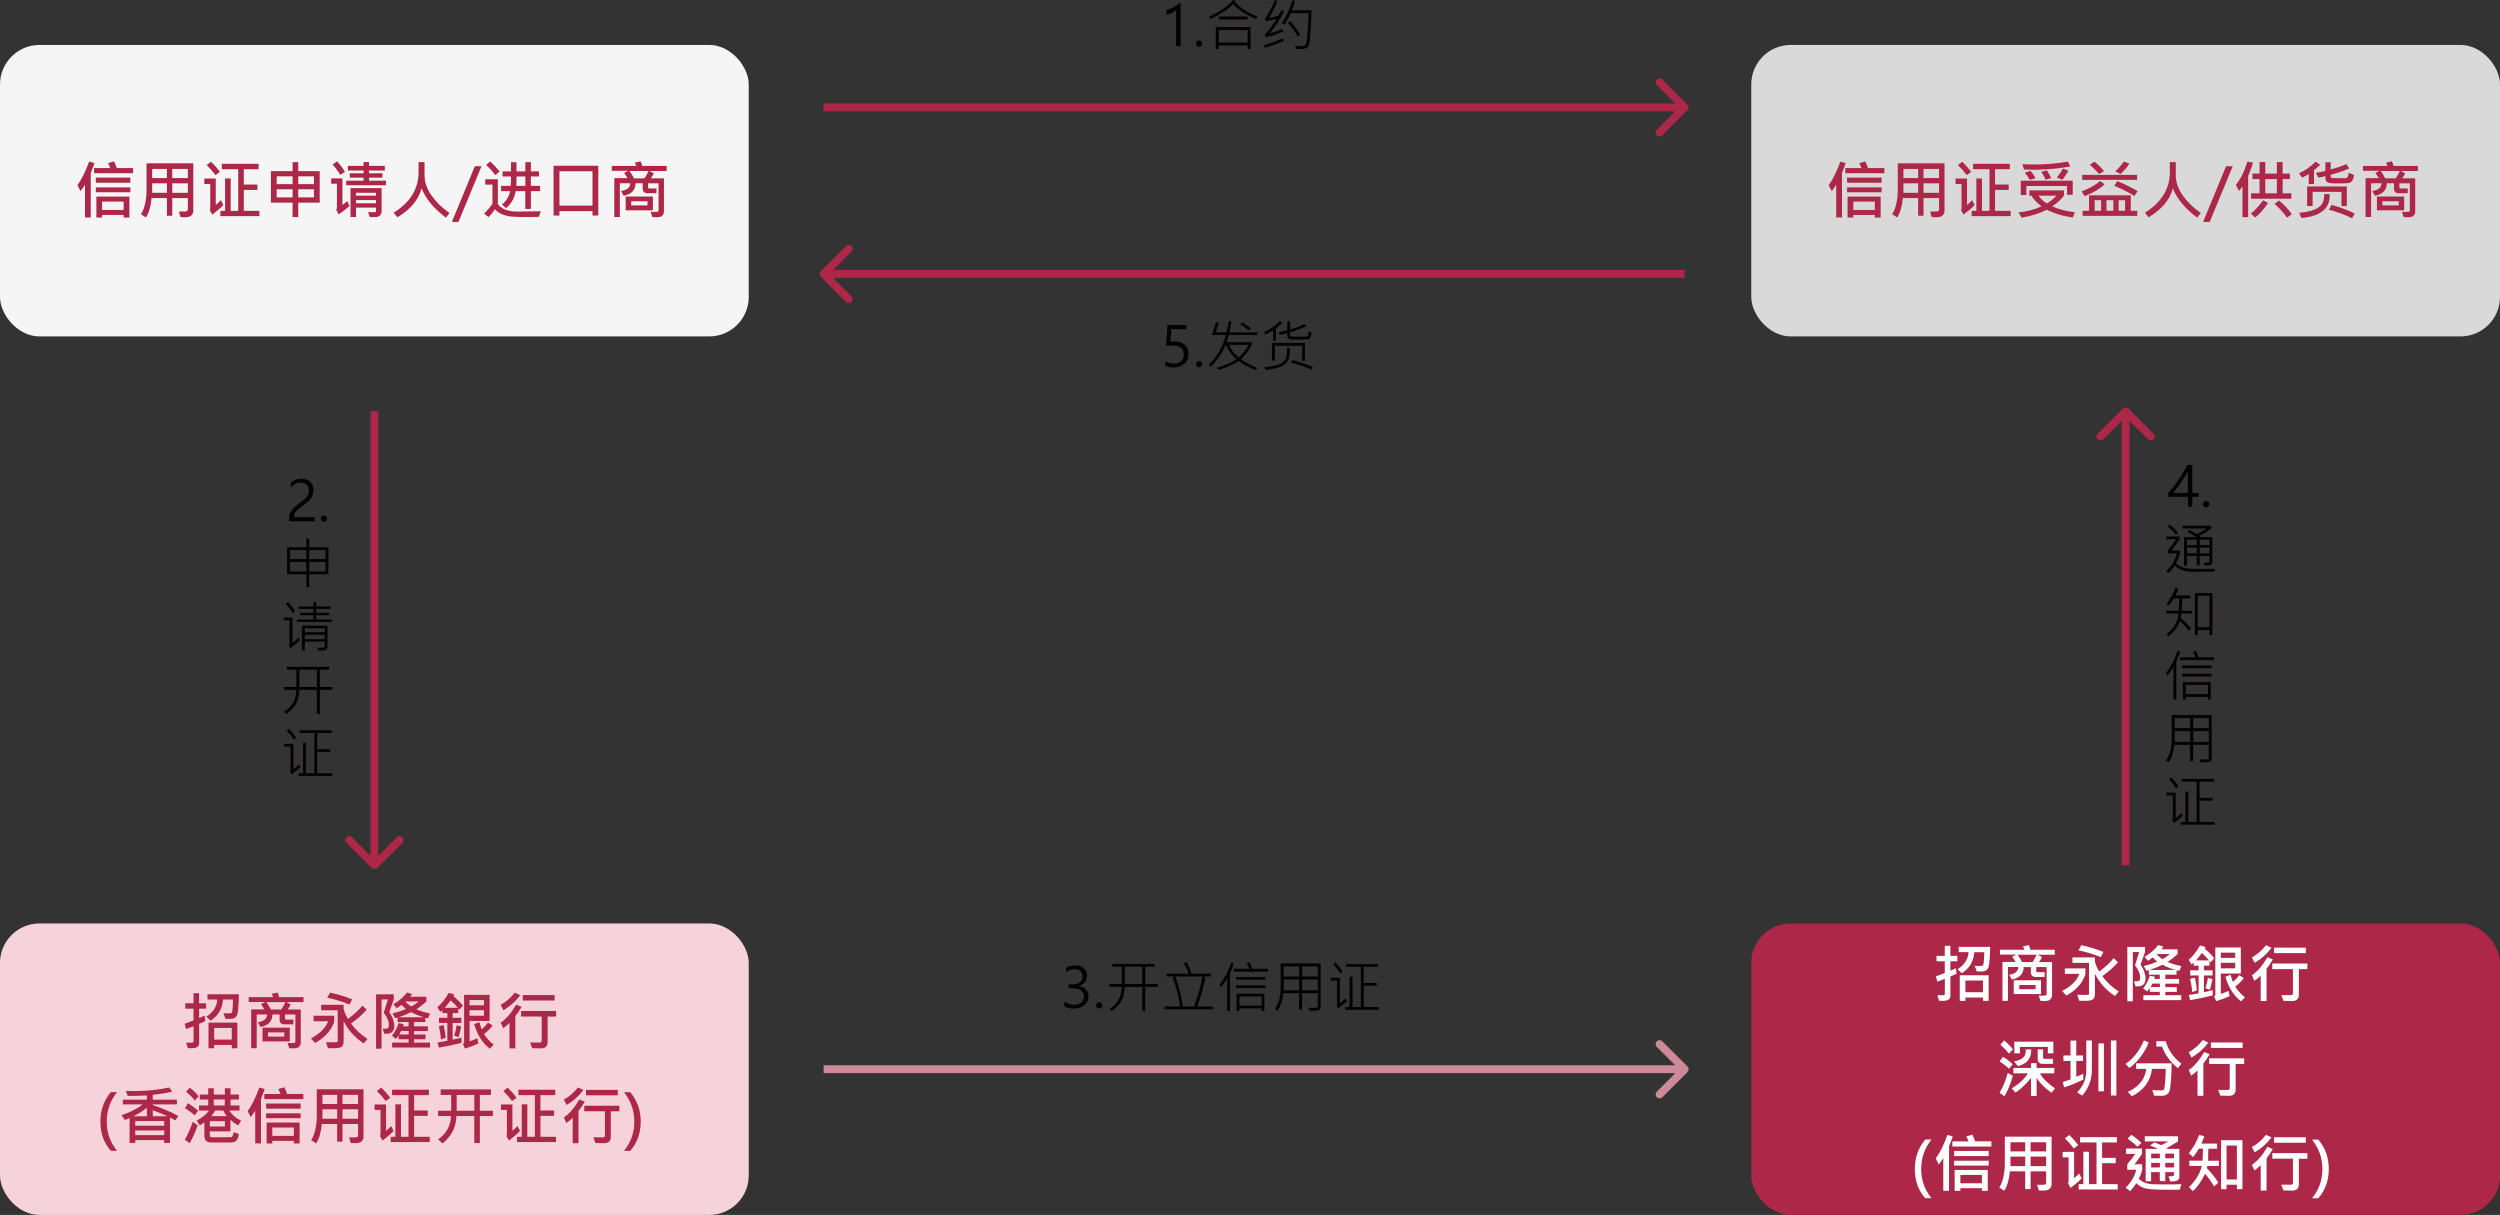 <?xml version="1.0" encoding="UTF-8"?>
<svg id="_圖層_2" data-name="圖層 2" xmlns="http://www.w3.org/2000/svg" viewBox="0 0 633 307.62">
  <rect x="0" y="0" width="633" height="307.62" fill="#333333" stroke="none"/>
  <defs>
    <style>
      .cls-1 {
        fill: #cd8899;
      }

      .cls-1, .cls-2, .cls-3, .cls-4, .cls-5, .cls-6, .cls-7 {
        stroke-width: 0px;
      }

      .cls-2 {
        fill: #d9d9d9;
      }

      .cls-3 {
        fill: #ad2749;
      }

      .cls-4 {
        fill: #fff;
      }

      .cls-5 {
        fill: #f6d3db;
      }

      .cls-6 {
        fill: #f5f5f5;
      }

      .cls-7 {
        fill: #040000;
      }
    </style>
  </defs>
  <g id="_圖層_1-2" data-name="圖層 1">
    <path class="cls-7" d="M297.79,11.68V2.54c-.21.21-.55.44-1.04.7-.48.26-.94.44-1.38.55v-1.23c.54-.15,1.13-.39,1.76-.73.63-.34,1.13-.66,1.48-.97h.33v10.82h-1.14ZM302.8,11.04c0-.22.08-.41.24-.57.16-.16.34-.24.55-.24s.4.08.56.24c.15.15.23.34.23.57s-.08.41-.24.57c-.15.15-.34.23-.55.23s-.39-.08-.55-.23c-.16-.16-.24-.35-.24-.57ZM318.4,4.18l-.47.62c-2.35-.98-4.25-2.22-5.7-3.73-1.26,1.27-3.15,2.52-5.67,3.75l-.46-.63c2.55-1.08,4.59-2.48,6.12-4.18l.71.28c-.04.1-.11.21-.21.31,1.46,1.47,3.36,2.67,5.68,3.6ZM315.87,4.92h-7.25v-.75h7.25v.75ZM316.64,12.42h-.74v-.93h-7.32v.93h-.76v-5.56h8.82v5.56ZM315.9,10.75v-3.15h-7.32v3.15h7.32ZM325.14,2.91c-1.06,2-2.28,3.85-3.68,5.56,1.06-.28,2.15-.66,3.27-1.15l.15.67c-1.53.66-2.99,1.14-4.38,1.44l-.26-.62c.99-1.08,1.98-2.42,2.95-4.02-.98.26-1.86.46-2.66.6l-.24-.63c.83-1.14,1.65-2.73,2.49-4.76l.66.27c-.56,1.49-1.27,2.92-2.13,4.27.8-.12,1.59-.32,2.38-.59.23-.36.5-.83.81-1.4l.63.35ZM332.08,2.59c-.07,2.16-.15,3.83-.23,5.03-.08,1.19-.16,2.15-.23,2.86-.07.71-.24,1.18-.51,1.42-.26.23-.49.37-.69.42-.19.05-.59.08-1.2.08-.28,0-.64,0-1.06-.02l-.23-.75c.35.03.71.04,1.09.04.69,0,1.14-.06,1.33-.17.2-.12.33-.26.4-.44.08-.17.18-1.11.31-2.81.13-1.7.22-3.35.27-4.93h-4.51c-.49,1.12-1.03,2.1-1.62,2.94l-.64-.42c1.05-1.47,1.94-3.39,2.67-5.76l.68.2c-.16.61-.43,1.38-.81,2.31h4.97ZM329.2,8.78l-.6.44c-.61-1.09-1.43-2.24-2.48-3.43l.57-.41c1.03,1.1,1.86,2.24,2.5,3.4ZM325.05,10.4c-1.59.67-3.17,1.24-4.76,1.69l-.25-.67c1.53-.44,3.13-1,4.81-1.7l.2.68Z"/>
    <path class="cls-7" d="M269.53,253.55c.73.57,1.54.86,2.45.86.73,0,1.32-.18,1.78-.55.46-.37.69-.88.69-1.52,0-1.41-1-2.12-2.99-2.12h-.88v-.98h.83c1.77,0,2.65-.66,2.65-1.98,0-1.23-.67-1.84-2.02-1.84-.75,0-1.45.26-2.11.77v-1.14c.67-.41,1.47-.61,2.39-.61.84,0,1.53.23,2.08.69.55.46.83,1.07.83,1.83,0,1.38-.71,2.28-2.13,2.69v.03c.75.06,1.36.33,1.81.79.46.46.69,1.04.69,1.74,0,.97-.35,1.74-1.05,2.31-.69.58-1.58.86-2.66.86-.99,0-1.79-.19-2.38-.57v-1.26ZM277.52,254.57c0-.22.08-.41.24-.57.16-.16.34-.24.55-.24s.4.08.56.24c.15.15.23.34.23.57s-.08.41-.24.57-.34.23-.55.23-.4-.08-.55-.23c-.16-.15-.24-.35-.24-.57ZM293.12,249.89h-3.15v6.1h-.74v-6.1h-4.46c-.04,1.36-.31,2.5-.79,3.44-.48.93-1.31,1.82-2.49,2.68l-.54-.55c.83-.54,1.54-1.24,2.13-2.11.59-.87.9-2.02.95-3.47h-3.14v-.73h3.14v-4.38h-2.39v-.71h10.68v.71h-2.34v4.38h3.15v.73ZM289.23,249.15v-4.38h-4.45v4.38h4.45ZM307.08,255.54h-12.18v-.68h3.87c-.26-2.49-.89-4.92-1.89-7.31l.44-.31h-1.93v-.7h5.57c-.28-.86-.69-1.75-1.22-2.67l.73-.23c.51.93.93,1.89,1.27,2.9h4.87v.7h-1.82l.42.33c-.64,2.9-1.33,5.32-2.07,7.28h3.96v.68ZM304.49,247.24h-6.86c1.01,3.07,1.64,5.61,1.87,7.62h2.82c.8-2.01,1.52-4.55,2.17-7.62ZM321.03,246.02h-8.63v-.72h3.92c-.07-.33-.28-.79-.63-1.37l.68-.27c.3.51.53,1.06.7,1.64h3.95v.72ZM312.42,243.93c-.13.42-.33.94-.59,1.57l-.39.9v9.58h-.71v-8.19c-.6.95-1.13,1.68-1.57,2.18l-.38-.67c1.29-1.56,2.27-3.43,2.95-5.62l.68.25ZM320.37,248.07h-7.42v-.69h7.42v.69ZM320.37,250.18h-7.42v-.69h7.42v.69ZM320.15,255.99h-.7v-.66h-5.62v.66h-.73v-4.38h7.04v4.38ZM319.45,254.62v-2.31h-5.62v2.31h5.62ZM334.41,254.91c0,.38-.14.64-.41.79-.27.15-.88.23-1.83.23-.21,0-.42,0-.62-.01l-.23-.77c.35.03.68.04,1.01.04.67,0,1.05-.03,1.16-.08.11-.05.16-.14.16-.27v-3.38h-3.96v4.1h-.76v-4.1h-3.99c-.22,1.92-.7,3.39-1.44,4.41l-.66-.46c.94-1.4,1.42-3.08,1.42-5.05v-6.43h10.14v10.96ZM333.67,247.25v-2.55h-3.96v2.55h3.96ZM328.95,247.25v-2.55h-3.92v2.55h3.92ZM333.67,250.74v-2.72h-3.96v2.72h3.96ZM328.95,250.74v-2.72h-3.92v2.72h3.92ZM339.96,246.06l-.59.43c-.53-.86-1.14-1.64-1.82-2.32l.61-.46c.79.86,1.39,1.64,1.79,2.35ZM349.12,255.68h-8.54v-.69h1.13v-7.7h.74v7.7h2.12v-10.19h-3.75v-.7h8.11v.7h-3.63v4.1h3.3v.69h-3.3v5.4h3.82v.69ZM341.08,253.43c-.57.57-1.32,1.2-2.24,1.87l-.44-.68c.1-.08.14-.17.14-.28v-6.06h-1.61v-.7h2.34v6.48c.48-.39.96-.8,1.43-1.24l.38.62Z"/>
    <path class="cls-7" d="M300.93,89.61c0,1.04-.34,1.88-1.03,2.5-.68.62-1.58.92-2.69.92-.93,0-1.64-.13-2.14-.4v-1.2c.69.42,1.4.63,2.11.63.77,0,1.4-.21,1.87-.64s.7-.99.7-1.7-.24-1.26-.73-1.65c-.49-.4-1.18-.59-2.08-.59-.68,0-1.25.02-1.7.08l.38-5.28h4.79v1.05h-3.82l-.24,3.19c.57-.03.93-.05,1.07-.05,1.11,0,1.97.28,2.59.84.62.56.93,1.33.93,2.32ZM302.8,92.22c0-.22.08-.41.24-.57.16-.16.34-.24.55-.24s.4.08.56.24c.15.15.23.34.23.57s-.08.41-.24.57c-.15.15-.34.23-.55.23s-.39-.08-.55-.23c-.16-.15-.24-.35-.24-.57ZM318.36,84.83h-7.24c-.21.78-.39,1.39-.55,1.81h6.36v.75c-.88,1.57-1.79,2.75-2.73,3.55.93.71,2.31,1.44,4.14,2.2l-.42.6c-1.89-.82-3.32-1.61-4.29-2.35-1.33.95-3.03,1.71-5.1,2.28l-.38-.6c2-.55,3.63-1.25,4.89-2.11-1.16-1.01-2.06-2.24-2.7-3.67-.78,1.93-2.03,3.81-3.77,5.63l-.48-.53c2.22-2.28,3.64-4.8,4.27-7.56h-3.51l1.05-3.29.68.17-.73,2.43h2.7c.24-1.02.42-1.96.56-2.84l.72.1c-.22,1.2-.41,2.12-.56,2.74h7.08v.68ZM316.17,87.32h-5c.66,1.36,1.49,2.42,2.48,3.18.86-.72,1.71-1.78,2.52-3.18ZM316.73,83.15l-.49.53c-.62-.52-1.36-1.03-2.21-1.54l.49-.53c.81.48,1.55,1,2.21,1.54ZM324.68,81.72c-.49.51-1.02.98-1.6,1.4v3.1h-.74v-2.54c-.57.36-1.21.7-1.92,1.03l-.38-.62c1.38-.58,2.72-1.51,4.03-2.79l.6.41ZM332.08,84.18c-.03.56-.12.98-.27,1.26-.14.28-.4.44-.77.47-.36.04-1.18.05-2.44.05-1.02,0-1.65-.02-1.88-.05-.23-.03-.41-.13-.56-.29s-.22-.35-.22-.57v-.71l-1.89.47-.33-.66c.96-.21,1.7-.4,2.22-.56v-2.22h.72v2.02c1.21-.28,2.42-.74,3.64-1.36l.49.57c-1.05.51-2.42,1.01-4.13,1.51v.8c0,.15.07.25.2.29.13.04.74.05,1.84.05.17,0,.59,0,1.25-.01.66,0,1.01-.03,1.06-.05.05-.03.1-.09.16-.18.06-.09.1-.23.13-.44.03-.21.04-.44.03-.66l.75.27ZM330.4,91.33h-.71v-3.78h-6.89v3.75h-.75v-4.47h8.35v4.5ZM326.61,88.11c-.02,1.13-.1,1.96-.23,2.5-.14.53-.41,1.01-.83,1.42-.42.41-1.03.75-1.85,1.02-.82.26-1.89.48-3.23.64l-.33-.73c1-.06,1.89-.19,2.67-.38.79-.19,1.37-.4,1.75-.64.38-.24.67-.53.88-.88.21-.35.33-.72.37-1.11.04-.4.06-1.01.06-1.83h.74ZM332.44,92.95l-.42.62c-1.31-.61-3.04-1.2-5.2-1.78l.44-.62c2.24.62,3.97,1.21,5.17,1.78Z"/>
    <path class="cls-7" d="M553.97,124.82v-5.24l-.15-.03c-.98,1.8-2.17,3.56-3.57,5.27h3.72ZM555.09,117.73v7.09h1.59v.97h-1.59v2.53h-1.12v-2.53h-4.96v-.96c.93-1.06,1.83-2.23,2.69-3.49.86-1.27,1.57-2.47,2.15-3.61h1.24ZM557.8,127.68c0-.22.08-.41.24-.57.16-.16.34-.24.55-.24s.41.08.56.24c.16.15.23.34.23.57s-.08.41-.24.57c-.15.15-.34.23-.55.23s-.4-.07-.55-.22c-.16-.15-.24-.35-.24-.57ZM551.46,134.92l-.51.51c-.38-.58-1.07-1.28-2.06-2.09l.51-.53c1,.85,1.69,1.56,2.06,2.11ZM560.17,142.31c0,.57-.43.85-1.31.85-.14,0-.34,0-.6-.01l-.21-.71h1.07c.08.01.15-.02.22-.08.07-.07.11-.14.11-.21v-1.39h-2.49v2.36h-.74v-2.36h-2.48v2.49h-.74v-7.25h3.1c-.59-.42-1.33-.85-2.22-1.31l.48-.51c.44.2,1.07.55,1.88,1.05,1.2-.61,2.02-1.09,2.46-1.43h-6.07v-.68h7.27v.68c-.92.69-1.93,1.31-3.02,1.84.16.17.29.29.38.35h2.9v6.32ZM559.46,137.99v-1.33h-2.49v1.33h2.49ZM556.23,137.99v-1.33h-2.48v1.33h2.48ZM559.46,140.11v-1.44h-2.49v1.44h2.49ZM556.23,140.11v-1.44h-2.48v1.44h2.48ZM560.88,144.06l-.23.68-5.57.03c-1.85,0-3.33-.52-4.44-1.56-.48.72-1.02,1.35-1.61,1.89l-.57-.49c1.23-1.03,2.14-2.53,2.75-4.51h-2.35v-.65c.7-.86,1.42-1.83,2.15-2.91h-2.47v-.71h3.39v.71l-2.13,2.87h2.17v.69c-.22.85-.55,1.68-.99,2.49.41.43.88.75,1.41.96.53.21,1.06.34,1.61.41.54.07,2.22.1,5.02.1.77,0,1.39,0,1.87-.01ZM555,155.35h-2.68c-.03.4-.08.76-.16,1.11,1.2,1.05,2.08,1.95,2.63,2.7l-.51.59c-.67-.89-1.45-1.73-2.34-2.52-.46,1.46-1.42,2.75-2.9,3.85l-.55-.53c1.9-1.33,2.94-3.06,3.1-5.2h-3.1v-.71h3.18c.07-.9.11-1.95.13-3.15h-1.39c-.28.51-.69,1.12-1.24,1.85l-.61-.43c1.12-1.51,1.89-2.9,2.29-4.16l.7.29c-.15.54-.39,1.12-.73,1.74h3.82v.72h-2.12l-.11,3.15h2.59v.71ZM560.17,160.8h-.72v-1.26h-2.97v1.26h-.74v-10.66h4.44v10.66ZM559.45,158.81v-7.95h-2.97v7.95h2.97ZM560.64,167.14h-8.63v-.72h3.92c-.07-.33-.28-.79-.63-1.37l.68-.27c.3.51.53,1.06.7,1.64h3.95v.72ZM552.02,165.04c-.13.42-.33.94-.59,1.57l-.39.9v9.58h-.71v-8.19c-.6.95-1.13,1.68-1.57,2.18l-.38-.67c1.29-1.56,2.27-3.43,2.95-5.62l.68.25ZM559.98,169.18h-7.42v-.69h7.42v.69ZM559.98,171.29h-7.42v-.69h7.42v.69ZM559.76,177.1h-.7v-.66h-5.62v.66h-.72v-4.38h7.04v4.38ZM559.06,175.73v-2.31h-5.62v2.31h5.62ZM560.02,192.02c0,.38-.14.64-.41.79-.27.15-.88.23-1.83.23-.21,0-.42,0-.62-.01l-.23-.76c.35.03.68.04,1.01.04.67,0,1.05-.03,1.16-.08.11-.06.16-.14.16-.27v-3.38h-3.96v4.1h-.76v-4.1h-3.99c-.22,1.92-.7,3.39-1.44,4.41l-.66-.46c.94-1.39,1.42-3.08,1.42-5.04v-6.43h10.14v10.96ZM559.28,184.37v-2.55h-3.96v2.55h3.96ZM554.56,184.37v-2.55h-3.92v2.55h3.92ZM559.28,187.85v-2.72h-3.96v2.72h3.96ZM554.56,187.85v-2.72h-3.92v2.72h3.92ZM551.57,199.18l-.59.43c-.53-.86-1.13-1.64-1.82-2.32l.62-.46c.79.86,1.39,1.64,1.79,2.35ZM560.73,208.8h-8.54v-.69h1.14v-7.7h.74v7.7h2.12v-10.19h-3.75v-.7h8.11v.7h-3.63v4.1h3.3v.69h-3.3v5.4h3.82v.69ZM552.69,206.54c-.57.57-1.32,1.2-2.24,1.87l-.44-.68c.1-.08.14-.17.14-.28v-6.06h-1.61v-.7h2.34v6.48c.48-.39.96-.8,1.43-1.24l.38.62Z"/>
    <path class="cls-7" d="M78.21,124.14c0-.61-.19-1.08-.57-1.42-.38-.34-.89-.51-1.53-.51-.46,0-.9.11-1.33.33-.43.22-.82.5-1.17.85v-1.09c.34-.34.72-.61,1.15-.79.42-.19.92-.28,1.5-.28.94,0,1.69.26,2.26.76.57.51.85,1.19.85,2.05,0,.74-.18,1.41-.55,2-.36.59-.96,1.17-1.78,1.76-.9.62-1.5,1.07-1.8,1.35-.3.28-.51.56-.64.83-.12.27-.18.59-.18.96h5.28v1.05h-6.5v-.46c0-.63.08-1.16.25-1.59.17-.43.45-.85.83-1.25.39-.4.98-.88,1.75-1.42.82-.59,1.4-1.11,1.72-1.56.32-.45.49-.97.49-1.57ZM81.21,131.35c0-.22.08-.41.24-.57.16-.16.34-.24.55-.24s.41.08.56.24c.15.15.23.34.23.57s-.08.41-.24.57c-.15.15-.34.23-.55.23s-.39-.08-.55-.23c-.16-.15-.24-.35-.24-.57ZM83.16,145.4h-4.86v3.27h-.74v-3.27h-4.86v-6.84h4.86v-2.16h.74v2.16h4.86v6.84ZM82.43,141.58v-2.3h-4.13v2.3h4.13ZM77.56,141.58v-2.3h-4.13v2.3h4.13ZM82.43,144.69v-2.4h-4.13v2.4h4.13ZM77.56,144.69v-2.4h-4.13v2.4h4.13ZM74.73,154.79l-.64.4c-.46-.78-1.04-1.55-1.75-2.32l.63-.4c.65.71,1.24,1.49,1.76,2.32ZM84,157.48h-8.75v-.63h4.09v-1.07h-3.34v-.6h3.34v-1.01h-3.71v-.61h3.71v-1.06h.72v1.06h3.66v.61h-3.66v1.01h3.21v.6h-3.21v1.07h3.94v.63ZM75.96,162.04c-.56.61-1.36,1.31-2.41,2.08l-.4-.63c.11-.1.16-.23.16-.39v-6.04h-1.46v-.71h2.19v6.45c.57-.41,1.08-.86,1.55-1.36l.36.59ZM82.92,163.64c0,.42-.12.71-.36.86-.24.15-.68.22-1.32.22-.25,0-.46,0-.64-.03l-.24-.7c.2.01.49.02.87.02.44,0,.72-.03.82-.08.11-.06.16-.15.16-.29v-1.19h-5.03v2.24h-.74v-6.28h6.48v5.22ZM82.21,160.07v-1h-5.03v1h5.03ZM82.21,161.84v-1.11h-5.03v1.11h5.03ZM84.14,174.67h-3.15v6.1h-.74v-6.1h-4.46c-.05,1.36-.31,2.5-.79,3.44-.48.93-1.31,1.82-2.5,2.68l-.54-.55c.83-.54,1.54-1.24,2.13-2.1.59-.87.9-2.02.95-3.47h-3.14v-.73h3.14v-4.38h-2.39v-.71h10.68v.71h-2.34v4.38h3.15v.73ZM80.25,173.94v-4.38h-4.45v4.38h4.45ZM74.97,186.85l-.59.43c-.53-.86-1.13-1.64-1.82-2.32l.62-.46c.79.86,1.39,1.64,1.79,2.35ZM84.14,196.47h-8.54v-.69h1.13v-7.7h.74v7.7h2.12v-10.19h-3.75v-.7h8.11v.7h-3.63v4.1h3.3v.69h-3.3v5.4h3.82v.69ZM76.09,194.21c-.57.57-1.32,1.2-2.24,1.87l-.44-.68c.1-.08.14-.18.14-.28v-6.06h-1.61v-.7h2.34v6.48c.48-.39.96-.8,1.43-1.24l.38.61Z"/>
    <rect class="cls-6" y="11.38" width="189.58" height="73.8" rx="10" ry="10"/>
    <path class="cls-3" d="M33.71,43.86h-9.89v-1.3h4.1c-.12-.35-.32-.77-.58-1.23l1.54-.48c.33.74.56,1.32.7,1.71h4.12v1.3ZM23.91,41.28c-.08.31-.26.81-.53,1.5l-.4,1.02v11.27h-1.46v-8.29c-.33.54-.71,1.08-1.13,1.62l-.78-1.51c1.07-1.46,2.05-3.45,2.95-5.97l1.36.37ZM33.01,46.27h-8.75v-1.3h8.75v1.3ZM33.01,48.69h-8.75v-1.24h8.75v1.24ZM32.77,55.08h-1.47v-.66h-5.45v.66h-1.45v-5.3h8.37v5.3ZM31.3,53.16v-2.11h-5.45v2.11h5.45ZM48.95,53.4c0,.43-.16.81-.47,1.13-.31.32-.86.48-1.65.48-.36,0-.73-.01-1.12-.04l-.43-1.41,1.79-.02c.12,0,.24-.05.34-.16.1-.11.15-.23.15-.35v-2.88h-3.94v4.48h-1.36v-4.48h-3.88c-.18,2.06-.65,3.7-1.42,4.91l-1.27-.82c.45-.67.79-1.55,1.04-2.64.24-1.1.37-2.15.37-3.15v-7.09h11.84v12.02ZM47.56,45.09v-2.32h-3.94v2.32h3.94ZM42.26,45.09v-2.32h-3.73v2.32h3.73ZM47.56,48.82v-2.4h-3.94v2.4h3.94ZM42.26,48.82v-2.4h-3.73v2.4h3.73ZM55.68,43.51l-1.12.84c-.66-.9-1.41-1.75-2.24-2.55l1.12-.85c.88.86,1.63,1.72,2.24,2.56ZM65.68,54.73h-9.88v-1.34h1.19v-8.21h1.42v8.21h1.91v-10.55h-4.16v-1.36h9.31v1.36h-3.74v3.89h3.45v1.36h-3.45v5.3h3.95v1.34ZM56.56,51.91c-.74.78-1.68,1.59-2.82,2.43l-.66-1.21c.11-.06.16-.21.16-.45v-6.08h-1.51v-1.39h2.9v6.69c.45-.39.89-.79,1.31-1.22l.61,1.23ZM80.95,51.31h-5.43v3.66h-1.44v-3.66h-5.48v-7.98h5.48v-2.27h1.44v2.27h5.43v7.98ZM79.49,46.62v-1.97h-3.97v1.97h3.97ZM74.08,46.62v-1.97h-4.02v1.97h4.02ZM79.49,49.98v-2.06h-3.97v2.06h3.97ZM74.08,49.98v-2.06h-4.02v2.06h4.02ZM87.36,43.54l-1.23.72c-.49-.85-1.14-1.73-1.94-2.62l1.19-.78c.88,1.01,1.54,1.9,1.98,2.69ZM97.73,46.91h-10.08v-1.16h4.41v-.76h-3.5v-1.12h3.5v-.7h-3.98v-1.17h3.98v-.98h1.38v.98h4v1.17h-4v.7h3.39v1.12h-3.39v.76h4.29v1.16ZM88.48,52.19c-.94.81-1.85,1.51-2.75,2.09l-.62-1.2c.13-.1.2-.27.2-.5v-6.05h-1.45v-1.36h2.84v6.73c.55-.41.96-.74,1.25-.98l.54,1.25ZM96.61,53.44c0,.51-.14.89-.41,1.14-.28.26-.76.39-1.45.39h-1.12l-.44-1.26c.34.01.92.02,1.72.02.2,0,.3-.11.3-.34v-.82h-5.07v2.38h-1.39v-7.31h7.88v5.8ZM95.2,49.54v-.72h-5.07v.72h5.07ZM95.2,51.46v-.8h-5.07v.8h5.07ZM113.82,53.94l-.92,1.17c-3.11-2.36-5.16-4.84-6.15-7.43-.77,2.91-2.81,5.35-6.12,7.34l-.96-1.16c4.2-2.62,6.31-6.04,6.31-10.26v-2.55h1.51v3.29c0,1.74.58,3.45,1.74,5.12,1.17,1.67,2.7,3.16,4.59,4.48ZM121.92,42.09l-5.84,14.11h-1.67l5.82-14.11h1.69ZM126.5,43.44l-1.1.89c-.62-.85-1.39-1.71-2.32-2.57l1.06-.87c.92.85,1.71,1.7,2.37,2.55ZM136.76,48.39h-2.34v4.52h-1.41v-4.52h-2.44c-.27,1.71-1.07,3.15-2.43,4.3l-1.04-.91c1.16-.96,1.84-2.09,2.05-3.39h-2.27v-1.33h2.42c.07-.92.09-1.71.08-2.38h-2.13v-1.29h2.13v-2.32h1.39v2.32h2.24v-2.32h1.41v2.32h2.05v1.29h-2.05v2.38h2.34v1.33ZM133.02,47.06v-2.38h-2.24c0,.99-.01,1.78-.05,2.38h2.29ZM136.94,53.49l-.5,1.41c-.98.04-1.98.05-3,.05-1.86,0-3.21-.04-4.04-.13-.82-.09-1.58-.28-2.27-.57-.69-.29-1.29-.72-1.79-1.27-.49.67-1.04,1.34-1.63,2l-1.12-.89c.72-.71,1.42-1.53,2.1-2.47v-4.88h-1.83v-1.36h3.2v6.27c.9,1.28,2.53,1.92,4.9,1.92,1.8,0,3.8-.03,5.98-.08ZM151.49,54.58h-1.47v-1.13h-8.37v1.13h-1.49v-12.62h11.33v12.62ZM150.02,52.05v-8.69h-8.37v8.69h8.37ZM168.79,43.3h-4.31l1.07.58c-.17.39-.42.82-.75,1.28h3.31v8.43c0,.31-.09.58-.26.81-.17.23-.37.4-.59.48-.22.09-.58.13-1.09.13-.27,0-.59-.01-.99-.04l-.44-1.33c.27.02.52.02.75.02.62,0,.99-.02,1.09-.07.1-.05.16-.15.16-.29v-6.88h-2.64v1.05s.03.1.08.16c.06.06.11.09.16.09h1.88v1.2h-2.49c-.24,0-.47-.1-.68-.31-.21-.21-.31-.43-.31-.68v-1.52h-1.83c0,1.7-1,2.76-2.99,3.16l-.69-1.2c1.55-.24,2.33-.9,2.34-1.97h-2.63v8.55h-1.4v-9.84h3.36c-.37-.6-.67-1.04-.89-1.31l1.04-.55h-4.15v-1.24h6.21c-.07-.2-.19-.48-.37-.84l1.47-.32c.14.3.28.68.42,1.16h6.16v1.24ZM164.21,43.3h-4.81c.44.6.82,1.22,1.12,1.86h2.66c.29-.4.64-1.02,1.04-1.86ZM165.32,53.25h-6.9v-3.48h6.9v3.48ZM163.95,52.01v-1.05h-4.13v1.05h4.13Z"/>
    <rect class="cls-2" x="443.42" y="11.38" width="189.58" height="73.8" rx="10" ry="10"/>
    <path class="cls-3" d="M477.13,43.86h-9.89v-1.3h4.1c-.12-.35-.32-.77-.58-1.23l1.54-.48c.33.74.56,1.32.7,1.71h4.12v1.3ZM467.32,41.28c-.08.31-.26.81-.53,1.5l-.4,1.02v11.27h-1.46v-8.29c-.33.54-.71,1.08-1.13,1.62l-.78-1.51c1.07-1.46,2.05-3.45,2.95-5.97l1.36.37ZM476.43,46.27h-8.75v-1.3h8.75v1.3ZM476.43,48.69h-8.75v-1.24h8.75v1.24ZM476.18,55.08h-1.47v-.66h-5.45v.66h-1.45v-5.3h8.37v5.3ZM474.71,53.16v-2.11h-5.45v2.11h5.45ZM492.36,53.4c0,.43-.16.81-.47,1.13-.31.32-.86.48-1.65.48-.36,0-.73-.01-1.12-.04l-.43-1.41,1.79-.02c.12,0,.24-.05.34-.16.1-.11.15-.23.15-.35v-2.88h-3.94v4.48h-1.36v-4.48h-3.88c-.18,2.06-.65,3.7-1.42,4.91l-1.27-.82c.45-.67.79-1.55,1.04-2.64.24-1.1.37-2.15.37-3.15v-7.09h11.84v12.02ZM490.97,45.09v-2.32h-3.94v2.32h3.94ZM485.68,45.09v-2.32h-3.73v2.32h3.73ZM490.97,48.82v-2.4h-3.94v2.4h3.94ZM485.68,48.82v-2.4h-3.73v2.4h3.73ZM499.1,43.51l-1.12.84c-.66-.9-1.41-1.75-2.24-2.55l1.12-.85c.88.86,1.63,1.72,2.24,2.56ZM509.1,54.73h-9.88v-1.34h1.19v-8.21h1.42v8.21h1.91v-10.55h-4.16v-1.36h9.31v1.36h-3.74v3.89h3.45v1.36h-3.45v5.3h3.95v1.34ZM499.98,51.91c-.74.78-1.68,1.59-2.82,2.43l-.66-1.21c.11-.06.16-.21.16-.45v-6.08h-1.51v-1.39h2.9v6.69c.45-.39.89-.79,1.31-1.22l.61,1.23ZM524.23,42.15c-3.02.55-6.18.83-9.48.83-.76,0-1.52-.02-2.28-.05l-.4-1.36c.98.05,1.95.08,2.91.08,2.99,0,5.86-.24,8.6-.73l.64,1.23ZM523.72,43.23c-.37.72-.87,1.48-1.51,2.27l-1.42-.55c.6-.73,1.12-1.49,1.55-2.27l1.38.55ZM519.34,45.12l-1.43.38c-.24-.68-.6-1.33-1.07-1.97l1.42-.4c.51.77.88,1.43,1.08,1.98ZM515.39,45.11l-1.46.43c-.26-.52-.67-1.12-1.24-1.8l1.42-.5c.6.71,1.03,1.34,1.28,1.88ZM524.82,49.33h-1.44v-2.23h-10.31v2.29h-1.42v-3.63h13.16v3.58ZM525.35,53.75l-.53,1.33c-2.51-.36-4.7-1.02-6.59-1.97-1.78.93-3.91,1.59-6.4,2l-.72-1.36c2.05-.16,3.99-.66,5.81-1.51-1.21-.91-2.06-1.81-2.54-2.7h-.55v-1.33h8.78v1.28c-.63.92-1.63,1.83-2.98,2.75,1.52.72,3.42,1.22,5.73,1.51ZM520.72,49.54h-4.58c.56.8,1.27,1.46,2.14,1.97.97-.58,1.79-1.23,2.44-1.97ZM539.16,41.48c-.64.91-1.39,1.78-2.26,2.59l-1.31-.7c.93-.88,1.66-1.71,2.19-2.48l1.38.59ZM532.73,43.33l-1.25.74c-.71-.85-1.49-1.63-2.35-2.34l1.2-.8c.92.74,1.72,1.54,2.4,2.4ZM541.11,45.55h-13.89v-1.27h13.89v1.27ZM532.89,46.66c-1.05,1.06-2.73,2.07-5.04,3.02l-.77-1.23c2.01-.76,3.56-1.62,4.66-2.61l1.15.81ZM541.24,48.41l-.81,1.21c-1.33-.86-3.03-1.72-5.1-2.57l.77-1.19c1.88.77,3.6,1.62,5.15,2.55ZM541.16,54.66h-13.85v-1.29h1.64v-3.92h10.56v3.92h1.65v1.29ZM538.07,53.37v-2.68h-1.63v2.68h1.63ZM535.1,53.37v-2.68h-1.73v2.68h1.73ZM532,53.37v-2.68h-1.63v2.68h1.63ZM557.24,53.94l-.92,1.17c-3.11-2.36-5.16-4.84-6.15-7.43-.77,2.91-2.81,5.35-6.12,7.34l-.96-1.16c4.2-2.62,6.31-6.04,6.31-10.26v-2.55h1.51v3.29c0,1.74.58,3.45,1.74,5.12,1.17,1.67,2.7,3.16,4.59,4.48ZM565.33,42.09l-5.84,14.11h-1.67l5.82-14.11h1.69ZM570.48,41.19c-.18.6-.43,1.32-.76,2.15l-.49,1.18v10.45h-1.44v-7.74c-.23.33-.53.71-.88,1.13l-.8-1.56c1.16-1.36,2.14-3.32,2.93-5.89l1.44.29ZM580.18,50.32h-10.21v-1.36h2.15v-3.62h-1.8v-1.38h1.8v-2.92h1.45v2.92h2.93v-2.92h1.47v2.92h1.84v1.38h-1.84v3.62h2.21v1.36ZM576.5,48.96v-3.62h-2.93v3.62h2.93ZM574.28,51.38c-1.03,1.55-2.12,2.78-3.26,3.7l-1.11-1.01c1.04-.79,2.08-1.91,3.11-3.36l1.26.67ZM580.28,54.23l-1.19.88c-.89-1.23-1.94-2.4-3.16-3.49l1.11-.86c1.4,1.17,2.48,2.33,3.24,3.47ZM587.49,41.7c-.42.42-.95.88-1.59,1.38v3.53h-1.33v-2.55c-.65.42-1.22.72-1.71.92l-.76-1.13c1.34-.53,2.75-1.49,4.23-2.9l1.16.76ZM596.03,44.27c-.04.59-.18,1.07-.42,1.45-.24.38-.59.59-1.06.64-.46.05-1.38.08-2.74.08s-2.18-.09-2.51-.28c-.33-.19-.5-.55-.5-1.09v-.47c-.7.18-1.3.3-1.8.37l-.62-1.21c.9-.14,1.7-.3,2.41-.48v-2.19h1.34v1.82c1.54-.41,2.86-.86,3.95-1.36l.76,1.09c-1.48.64-3.05,1.17-4.72,1.62v.35c0,.11.04.22.12.33.08.1.16.16.25.16l3.34.02c.28,0,.48-.11.6-.34.12-.23.21-.58.27-1.05l1.31.57ZM594.22,52.18h-1.36v-3.6h-7.31v3.6h-1.39v-4.96h10.06v4.96ZM589.87,49.14c.18,3.6-2.2,5.62-7.15,6.06l-.58-1.33c.99-.05,2.03-.22,3.11-.53,1.08-.31,1.9-.78,2.44-1.4.55-.62.82-1.56.82-2.82l1.36.02ZM596.24,54.1l-.73,1.15c-1.6-.8-3.55-1.52-5.86-2.17l.71-1.19c2.18.58,4.14,1.32,5.88,2.21ZM612.21,43.3h-4.3l1.07.58c-.17.39-.42.82-.75,1.28h3.31v8.43c0,.31-.09.58-.26.81-.17.23-.37.4-.59.48-.22.09-.58.13-1.09.13-.27,0-.59-.01-.99-.04l-.45-1.33c.27.02.52.02.75.02.62,0,.99-.02,1.09-.07.1-.05.16-.15.16-.29v-6.88h-2.64v1.05s.03.1.08.16c.06.06.11.09.16.09h1.88v1.2h-2.49c-.24,0-.47-.1-.68-.31-.21-.21-.31-.43-.31-.68v-1.52h-1.83c0,1.7-1,2.76-2.99,3.16l-.69-1.2c1.55-.24,2.33-.9,2.34-1.97h-2.63v8.55h-1.4v-9.84h3.36c-.37-.6-.67-1.04-.89-1.31l1.04-.55h-4.15v-1.24h6.21c-.07-.2-.2-.48-.37-.84l1.47-.32c.14.3.28.68.42,1.16h6.16v1.24ZM607.63,43.3h-4.81c.44.6.82,1.22,1.12,1.86h2.66c.29-.4.64-1.02,1.04-1.86ZM608.74,53.25h-6.9v-3.48h6.9v3.48ZM607.36,52.01v-1.05h-4.13v1.05h4.13Z"/>
    <rect class="cls-3" x="443.42" y="233.82" width="189.58" height="73.8" rx="10" ry="10"/>
    <path class="cls-4" d="M495.61,243.4h-1.77v2.38c.41-.16.86-.37,1.36-.63l.23,1.36c-.4.23-.93.47-1.59.73v4.86c0,.87-.6,1.31-1.81,1.31-.29,0-.63,0-1.04-.02l-.46-1.41c.29.02.57.02.86.02.53,0,.84-.02.92-.07.08-.05.12-.14.12-.29v-3.8c-.41.17-1.04.41-1.91.72l-.34-1.36c.71-.23,1.46-.51,2.24-.84v-2.96h-2.09v-1.38h2.09v-2.54h1.41v2.54h1.77v1.38ZM503.9,239.74c-.01,1.09-.05,2.14-.13,3.15-.07,1.01-.16,1.66-.26,1.96-.09.3-.24.53-.43.7s-.44.29-.75.37c-.31.07-.91.08-1.8.05l-.55-1.42c.45.02.81.03,1.08.03.52,0,.83-.03.95-.09.12-.06.2-.26.25-.61.05-.35.1-1.28.16-2.79h-2.53c-.17,2.32-1.22,4.1-3.15,5.34l-1.09-1.01c1.75-1.1,2.68-2.55,2.79-4.34h-2.48v-1.34h7.95ZM503.52,253.42h-1.42v-.84h-4.45v.84h-1.44v-6.49h7.31v6.49ZM502.09,251.22v-2.95h-4.45v2.95h4.45ZM520.25,241.74h-4.3l1.07.58c-.17.39-.42.82-.75,1.28h3.31v8.43c0,.31-.09.58-.26.81-.17.23-.37.4-.59.48-.22.09-.58.13-1.09.13-.27,0-.59-.01-.98-.04l-.45-1.33c.27.01.52.02.75.02.62,0,.99-.02,1.09-.07.1-.05.16-.15.16-.29v-6.88h-2.64v1.05s.03.1.09.16c.06.06.11.09.16.09h1.88v1.2h-2.49c-.24,0-.47-.1-.68-.31-.21-.21-.31-.43-.31-.68v-1.51h-1.83c0,1.7-1,2.76-2.99,3.16l-.69-1.2c1.55-.24,2.33-.9,2.34-1.97h-2.63v8.55h-1.4v-9.83h3.36c-.37-.6-.67-1.04-.89-1.31l1.04-.55h-4.15v-1.24h6.21c-.07-.2-.2-.48-.37-.84l1.47-.32c.14.3.28.68.42,1.16h6.16v1.24ZM515.67,241.74h-4.81c.44.6.82,1.22,1.12,1.86h2.66c.29-.4.64-1.02,1.04-1.86ZM516.78,251.69h-6.9v-3.48h6.9v3.48ZM515.41,250.46v-1.06h-4.13v1.06h4.13ZM532.59,241.04l-.7,1.31c-1.58-.68-3.46-1.26-5.63-1.74l.75-1.28c2,.43,3.86,1,5.59,1.71ZM536.45,251.04l-.93,1.17c-2.25-1.5-3.95-3.38-5.09-5.65v4.98c0,.78-.17,1.29-.52,1.52-.34.24-1.03.35-2.07.35-.37,0-.83,0-1.38-.02l-.5-1.52c.64.03,1.18.05,1.62.05.69,0,1.08-.02,1.19-.06.11-.05.16-.14.16-.29v-7.78h-4.19v-1.38h5.68v1.04c.21.83.58,1.68,1.1,2.55,1.56-1.15,2.77-2.28,3.65-3.39l1.09,1.02c-.98,1.18-2.3,2.35-3.97,3.52,1.1,1.52,2.49,2.82,4.15,3.88ZM528.02,246.58c0,.27-.21.78-.62,1.54-.41.76-.97,1.47-1.69,2.15s-1.55,1.28-2.51,1.81l-1.07-1.16c2.26-1.16,3.71-2.61,4.37-4.34h-3.68v-1.39h5.2v1.39ZM552.31,244.61l-.52,1.22c-.14-.03-.36-.07-.69-.15v1.1h-2.84v1.08h3.49v1.2h-3.49v.88h2.9v1.2h-2.9v.85h4.03v1.25h-9.59v-1.25h4.16v-.85h-2.53v-.92c-.07.11-.3.39-.69.83l-.99-.83c.7-.8,1.26-1.85,1.68-3.16l1.28.24c-.01.05-.06.24-.16.56h1.41v-1.08h-2.77v-1.16c-.21.1-.42.16-.62.17l-.67-1.18c1.23-.31,2.37-.68,3.41-1.12-.49-.41-.87-.76-1.13-1.06-.2.16-.6.44-1.2.85l-.87-.99c1.47-.88,2.62-1.87,3.43-2.99l1.31.38c-.15.24-.31.48-.5.7h4.12v1.19c-.9.83-1.75,1.49-2.54,1.97.93.45,2.09.81,3.47,1.07ZM549.42,241.57h-3.22l-.12.06c.38.46.88.86,1.48,1.22.7-.38,1.32-.8,1.86-1.28ZM550.8,245.58c-1.18-.33-2.28-.77-3.28-1.31-.84.44-1.91.88-3.19,1.31h6.47ZM546.88,249.93v-.88h-1.91c-.14.34-.29.63-.48.88h2.38ZM541.98,244.27c.85,1.2,1.27,2.36,1.27,3.48,0,1.33-.67,2-2.02,2-.12,0-.3,0-.53-.02l-.37-1.27c.19.02.35.02.48.02.45,0,.74-.07.87-.22.13-.15.2-.4.2-.74,0-.98-.43-2.01-1.3-3.09.39-1.17.74-2.29,1.05-3.36h-1.6v12.45h-1.39v-13.76h4.48v1.31c-.28.85-.66,1.92-1.14,3.2ZM560.62,242.61l-.88,1.05c-.06-.09-.16-.22-.3-.38v1.22h-1.41v1.19h2.2v1.3h-2.2v4.23c.95-.18,1.68-.36,2.21-.53l.05,1.34c-2.21.55-4.13.95-5.76,1.2l-.3-1.31c.82-.1,1.64-.24,2.46-.41v-4.52h-2.12v-1.3h2.12v-1.19h-1.24v-.76c-.14.15-.32.3-.55.47l-.73-1.2c.99-.81,1.96-2.02,2.89-3.63l1.37.41c-.03.12-.1.25-.2.38,1.01.89,1.81,1.71,2.4,2.45ZM559.34,243.18c-.62-.76-1.23-1.39-1.82-1.89-.61.84-1.11,1.47-1.49,1.89h3.31ZM567.38,246.5h-5.07v5.15c.61-.18,1.27-.43,1.97-.76l.24,1.33c-.87.41-2,.84-3.39,1.28l-.5-1.19c.19-.1.29-.24.29-.41v-12h6.46v6.61ZM565.96,242.53v-1.31h-3.65v1.31h3.65ZM565.96,245.18v-1.4h-3.65v1.4h3.65ZM568.4,252.51l-.95,1.04c-1.87-1.43-3.2-3.52-3.98-6.26l1.3-.48c.21.72.41,1.32.6,1.79.49-.36,1.02-.92,1.6-1.68l1.16.72c-.52.73-1.24,1.46-2.16,2.18.59.96,1.4,1.86,2.44,2.69ZM556.25,250.79l-1.2.39c-.03-.85-.2-1.97-.51-3.34l1.22-.29c.24,1.13.4,2.22.49,3.24ZM560.19,247.9c-.19,1.11-.41,2.01-.67,2.7l-1.1-.38c.3-.95.51-1.83.63-2.62l1.14.3ZM575.15,239.98c-1.17,1.56-2.59,2.83-4.27,3.8l-.69-1.38c1.27-.66,2.46-1.68,3.57-3.07l1.39.64ZM583.84,241.34h-8.05v-1.39h8.05v1.39ZM575.48,242.94c-.49.84-1.02,1.63-1.59,2.37v8.14h-1.48v-6.43c-.57.57-1.11,1.01-1.6,1.33l-.62-1.42c1.35-.89,2.66-2.4,3.92-4.55l1.38.56ZM584.23,245.39h-2.16v6.48c0,1.06-.58,1.59-1.73,1.59-.74,0-1.46-.02-2.17-.05l-.53-1.45c.45,0,1.28.01,2.48.01.1,0,.2-.04.3-.12.1-.09.15-.2.15-.32v-6.15h-5.22v-1.41h8.88v1.41ZM509.67,265.69l-1.02,1.09c-.64-.83-1.35-1.58-2.16-2.23l.95-1.12c.97.81,1.71,1.57,2.23,2.27ZM519.9,266.7h-1.39v-1.62h-7.07v1.63h-1.41v-2.96h9.88v2.95ZM519.8,269.37h-2.72c-.3,0-.57-.1-.79-.3-.22-.21-.34-.46-.34-.77v-2.59h1.36v2.13c0,.05.03.1.09.16.06.05.11.08.16.08h2.24v1.3ZM514.3,265.74c.08,2.25-1.05,3.65-3.39,4.19l-.95-1.16c1.15-.25,1.95-.6,2.39-1.07.44-.47.63-1.14.57-2l1.38.03ZM509.61,269.47l-.93,1.14c-.68-.67-1.48-1.29-2.4-1.86l.87-1.16c.92.55,1.74,1.18,2.46,1.88ZM520.33,275.58l-.88,1.09c-1.67-1.13-2.93-2.38-3.78-3.76v4.59h-1.41v-4.58c-1.18,1.52-2.49,2.77-3.94,3.74l-.92-1.09c1.92-1.19,3.28-2.46,4.06-3.8h-3.66v-1.36h4.46v-1.23h1.41v1.23h4.48v1.36h-3.63c.68,1.28,1.95,2.54,3.8,3.8ZM509.64,272.41c-.55,2-1.26,3.72-2.12,5.17l-1.23-.88c.8-1.3,1.49-2.97,2.08-5.02l1.28.73ZM535.87,277.39h-1.39v-13.95h1.39v13.95ZM529.66,270.88c0,2.45-.81,4.62-2.43,6.52l-1.31-.8c.82-.86,1.42-1.74,1.78-2.64.37-.9.55-1.98.55-3.25v-7.27h1.41v7.43ZM527.52,273.33c-1.93.94-3.56,1.6-4.88,1.97l-.35-1.34c.84-.26,1.5-.48,1.97-.67v-4.67h-1.8v-1.38h1.8v-3.76h1.45v3.76h1.72v1.38h-1.72v4.03c.53-.2,1.11-.46,1.75-.78l.06,1.47ZM532.71,276.33h-1.39v-12.14h1.39v12.14ZM544.04,263.95c-.38,1.12-1.03,2.29-1.95,3.52-.93,1.22-1.9,2.2-2.91,2.94l-.99-1.02c2-1.38,3.55-3.36,4.66-5.97l1.2.53ZM552.34,269.34l-.91,1.14c-1.99-1.68-3.32-3.51-3.98-5.49h-1.46v-1.36h2.38c.65,2.28,1.97,4.18,3.97,5.71ZM549.85,269.23c.01,1.49-.05,2.97-.17,4.43-.12,1.46-.25,2.36-.4,2.7-.15.34-.38.61-.7.8s-.7.3-1.13.3c-.99,0-1.67-.01-2.02-.03l-.48-1.42c.75.05,1.53.08,2.34.08.2,0,.38-.05.54-.15.17-.1.29-.77.38-1.99.09-1.22.14-2.33.16-3.31h-3.47c-.43,3.16-2.14,5.47-5.12,6.93l-1.01-1.11c1.11-.45,2.12-1.16,3.02-2.15.91-.98,1.45-2.21,1.63-3.67h-2.55v-1.41h8.96ZM559.15,263.98c-1.17,1.56-2.59,2.83-4.27,3.81l-.69-1.38c1.27-.66,2.46-1.68,3.57-3.07l1.39.64ZM567.84,265.34h-8.05v-1.39h8.05v1.39ZM559.48,266.94c-.49.84-1.02,1.63-1.59,2.37v8.14h-1.48v-6.43c-.57.57-1.11,1.01-1.6,1.33l-.62-1.42c1.35-.89,2.66-2.4,3.92-4.55l1.38.56ZM568.23,269.39h-2.16v6.48c0,1.06-.58,1.59-1.73,1.59-.74,0-1.46-.02-2.17-.05l-.53-1.45c.45.01,1.28.01,2.48.01.1,0,.2-.04.3-.12.1-.09.15-.19.15-.32v-6.15h-5.22v-1.41h8.88v1.41ZM487.48,303.39c-1.77-1.99-2.65-4.45-2.65-7.38s.88-5.38,2.65-7.48h1.57c-1.74,2.18-2.61,4.67-2.61,7.47s.87,5.25,2.61,7.38h-1.57ZM504.23,290.3h-9.89v-1.3h4.1c-.12-.35-.32-.77-.58-1.24l1.54-.48c.33.74.56,1.32.7,1.71h4.12v1.3ZM494.43,287.72c-.08.31-.26.81-.53,1.5l-.4,1.02v11.27h-1.46v-8.29c-.33.54-.71,1.08-1.13,1.62l-.78-1.51c1.07-1.46,2.05-3.45,2.95-5.97l1.36.37ZM503.53,292.72h-8.75v-1.3h8.75v1.3ZM503.53,295.13h-8.75v-1.24h8.75v1.24ZM503.29,301.52h-1.47v-.66h-5.45v.66h-1.45v-5.3h8.37v5.3ZM501.82,299.6v-2.11h-5.45v2.11h5.45ZM519.47,299.84c0,.43-.16.81-.47,1.13-.31.32-.86.48-1.65.48-.36,0-.73-.01-1.12-.04l-.43-1.41,1.79-.02c.12,0,.24-.05.34-.16.1-.11.15-.23.15-.35v-2.88h-3.94v4.48h-1.36v-4.48h-3.88c-.18,2.06-.65,3.7-1.42,4.91l-1.27-.82c.45-.67.79-1.55,1.04-2.64.24-1.1.37-2.15.37-3.15v-7.09h11.84v12.02ZM518.08,291.54v-2.32h-3.94v2.32h3.94ZM512.78,291.54v-2.32h-3.73v2.32h3.73ZM518.08,295.26v-2.4h-3.94v2.4h3.94ZM512.78,295.26v-2.4h-3.73v2.4h3.73ZM526.2,289.95l-1.12.84c-.66-.9-1.41-1.75-2.24-2.55l1.12-.85c.88.86,1.63,1.72,2.24,2.56ZM536.2,301.17h-9.88v-1.34h1.19v-8.21h1.42v8.21h1.91v-10.55h-4.16v-1.36h9.31v1.36h-3.74v3.89h3.45v1.36h-3.45v5.3h3.95v1.34ZM527.09,298.35c-.74.78-1.68,1.59-2.82,2.43l-.66-1.21c.11-.06.16-.21.16-.45v-6.08h-1.51v-1.39h2.9v6.69c.45-.39.89-.79,1.31-1.22l.61,1.23ZM542.19,289.43l-1.01.93c-.84-.85-1.67-1.53-2.48-2.05l.95-.99c1.06.7,1.91,1.41,2.55,2.11ZM551.84,297.86c0,.44-.16.77-.48.99-.31.22-.94.31-1.88.27l-.41-1.31c.26.01.51.02.73.02.43,0,.64-.12.64-.36v-.69h-2.2v2.29h-1.38v-2.29h-2.2v2.32h-1.38v-8.2h3.14c-.55-.28-1.22-.55-2.03-.84l1.07-.81c.67.24,1.25.47,1.73.7.65-.3,1.25-.61,1.82-.95h-5.95v-1.3h8.41v1.3c-1.06.68-2.03,1.25-2.91,1.73l.21.16h3.04v6.96ZM550.45,293.28v-1.19h-2.2v1.19h2.2ZM546.88,293.28v-1.19h-2.2v1.19h2.2ZM550.45,295.6v-1.16h-2.2v1.16h2.2ZM546.88,295.6v-1.16h-2.2v1.16h2.2ZM552.31,299.83l-.37,1.39c-.92.02-1.79.03-2.59.03-3.02,0-5-.1-5.95-.31-.95-.21-1.77-.65-2.48-1.33-.52.75-1.04,1.41-1.57,1.98l-1.12-.87c1.42-1.42,2.31-2.94,2.66-4.55h-2.27v-1.37c.89-1.06,1.56-1.93,2.03-2.63h-2.34v-1.37h4.05v1.37c-.51.79-1.14,1.66-1.9,2.63h1.94v1.37c-.19.8-.47,1.55-.84,2.25.39.44.89.78,1.51,1.03.62.25,1.4.39,2.34.41.94.03,1.92.04,2.95.04,1.49,0,2.81-.02,3.96-.07ZM561.82,295.22h-2.91c-.04.24-.09.43-.14.55,1.3,1.36,2.27,2.58,2.91,3.68l-1.07.96c-.74-1.27-1.51-2.34-2.3-3.21-.87,1.86-1.9,3.34-3.09,4.41l-.96-1.01c1.79-1.82,2.86-3.61,3.22-5.39h-3.14v-1.33h3.34c.07-.96.1-1.97.1-3.04h-1.02c-.49.82-.98,1.53-1.48,2.14l-1.07-.99c1.15-1.44,2.02-2.98,2.61-4.62l1.3.32c-.17.59-.41,1.21-.73,1.86h3.98v1.3h-2.22c.01.73-.01,1.75-.06,3.04h2.73v1.33ZM567.79,301.11h-1.41v-1.13h-2.62v1.13h-1.38v-12.41h5.41v12.41ZM566.38,298.64v-8.59h-2.62v8.59h2.62ZM575.15,287.98c-1.17,1.56-2.59,2.83-4.27,3.81l-.69-1.38c1.27-.66,2.46-1.68,3.57-3.07l1.39.64ZM583.84,289.34h-8.05v-1.39h8.05v1.39ZM575.48,290.94c-.49.84-1.02,1.63-1.59,2.37v8.14h-1.48v-6.43c-.57.57-1.11,1.01-1.6,1.33l-.62-1.42c1.35-.89,2.66-2.4,3.92-4.55l1.38.56ZM584.23,293.39h-2.16v6.48c0,1.06-.58,1.59-1.73,1.59-.74,0-1.46-.02-2.17-.05l-.53-1.45c.45.01,1.28.01,2.48.01.1,0,.2-.04.3-.12.1-.09.15-.19.15-.32v-6.15h-5.22v-1.41h8.88v1.41ZM585.41,303.39c1.74-2.12,2.62-4.59,2.62-7.38s-.88-5.28-2.62-7.47h1.58c1.78,2.1,2.66,4.6,2.66,7.48s-.89,5.38-2.67,7.38h-1.56Z"/>
    <path class="cls-3" d="M427.27,27.9c.39-.39.39-1.02,0-1.41l-6.36-6.36c-.39-.39-1.02-.39-1.41,0-.39.39-.39,1.02,0,1.41l5.66,5.66-5.66,5.66c-.39.39-.39,1.02,0,1.41.39.39,1.02.39,1.41,0l6.36-6.36ZM208.54,28.19h218.02v-2h-218.02v2Z"/>
    <path class="cls-3" d="M207.84,70.07c-.39-.39-.39-1.02,0-1.41l6.36-6.36c.39-.39,1.02-.39,1.41,0,.39.39.39,1.02,0,1.41l-5.66,5.66,5.66,5.66c.39.39.39,1.02,0,1.41-.39.39-1.02.39-1.41,0l-6.36-6.36ZM426.56,70.36h-218.02v-2h218.02v2Z"/>
    <rect class="cls-5" y="233.82" width="189.58" height="73.8" rx="10" ry="10"/>
    <path class="cls-3" d="M52.19,255.4h-1.77v2.38c.41-.16.86-.37,1.36-.63l.23,1.36c-.4.23-.93.47-1.59.73v4.86c0,.87-.6,1.31-1.81,1.31-.29,0-.63,0-1.04-.02l-.46-1.41c.29.02.57.02.86.02.53,0,.84-.02.92-.07.08-.05.12-.14.12-.29v-3.8c-.41.17-1.04.41-1.91.72l-.34-1.36c.71-.23,1.46-.51,2.24-.84v-2.96h-2.09v-1.38h2.09v-2.54h1.41v2.54h1.77v1.38ZM60.48,251.74c-.01,1.09-.05,2.14-.13,3.15-.07,1.01-.16,1.66-.26,1.96-.09.3-.24.53-.43.7-.19.17-.44.29-.75.37-.31.07-.91.08-1.8.05l-.55-1.42c.45.02.81.03,1.08.03.52,0,.83-.03.95-.09.12-.06.2-.26.25-.61.05-.35.1-1.28.16-2.79h-2.53c-.17,2.32-1.22,4.1-3.15,5.34l-1.09-1.01c1.75-1.1,2.68-2.55,2.79-4.34h-2.48v-1.34h7.95ZM60.1,265.42h-1.42v-.84h-4.45v.84h-1.44v-6.49h7.31v6.49ZM58.68,263.22v-2.95h-4.45v2.95h4.45ZM76.83,253.74h-4.3l1.07.58c-.17.39-.42.82-.75,1.28h3.31v8.43c0,.31-.09.58-.26.81-.17.23-.37.4-.59.48-.22.09-.58.13-1.09.13-.27,0-.59-.01-.98-.04l-.45-1.33c.27.01.52.02.75.02.62,0,.99-.02,1.09-.07.1-.05.16-.15.16-.29v-6.88h-2.64v1.05s.03.1.09.17c.06.06.11.09.16.09h1.88v1.2h-2.49c-.24,0-.47-.11-.68-.31-.21-.21-.31-.43-.31-.68v-1.51h-1.83c0,1.7-1,2.76-2.99,3.16l-.69-1.2c1.55-.24,2.33-.9,2.34-1.97h-2.63v8.55h-1.4v-9.83h3.36c-.37-.6-.67-1.04-.89-1.31l1.04-.55h-4.15v-1.24h6.21c-.07-.2-.2-.48-.37-.84l1.47-.32c.14.3.28.68.42,1.16h6.16v1.24ZM72.26,253.74h-4.81c.44.6.82,1.22,1.12,1.86h2.66c.29-.4.64-1.02,1.04-1.86ZM73.37,263.69h-6.9v-3.48h6.9v3.48ZM71.99,262.46v-1.05h-4.13v1.05h4.13ZM89.17,253.04l-.7,1.31c-1.58-.68-3.46-1.26-5.63-1.74l.75-1.28c2,.43,3.86,1,5.59,1.71ZM93.03,263.04l-.93,1.17c-2.25-1.5-3.95-3.38-5.09-5.65v4.98c0,.78-.17,1.29-.52,1.52-.34.24-1.03.35-2.07.35-.37,0-.83,0-1.38-.02l-.5-1.52c.64.03,1.18.05,1.62.05.69,0,1.08-.02,1.19-.06.11-.05.16-.14.16-.29v-7.78h-4.19v-1.38h5.68v1.04c.21.83.58,1.68,1.1,2.55,1.56-1.15,2.77-2.28,3.65-3.39l1.09,1.02c-.98,1.18-2.3,2.35-3.97,3.52,1.1,1.52,2.49,2.81,4.15,3.88ZM84.61,258.58c0,.27-.21.78-.62,1.54-.41.75-.97,1.47-1.69,2.15-.72.68-1.55,1.28-2.51,1.81l-1.07-1.16c2.26-1.16,3.71-2.61,4.37-4.34h-3.68v-1.39h5.2v1.39ZM108.9,256.61l-.52,1.22c-.14-.03-.36-.08-.69-.15v1.1h-2.84v1.08h3.49v1.2h-3.49v.88h2.9v1.2h-2.9v.85h4.03v1.25h-9.59v-1.25h4.16v-.85h-2.53v-.92c-.07.11-.3.39-.69.83l-.99-.83c.7-.8,1.26-1.85,1.68-3.16l1.28.24c-.01.05-.06.24-.16.56h1.41v-1.08h-2.77v-1.16c-.21.1-.42.16-.62.17l-.67-1.18c1.23-.31,2.37-.68,3.41-1.12-.5-.41-.87-.76-1.13-1.06-.2.16-.6.44-1.2.85l-.87-.99c1.47-.88,2.62-1.87,3.43-2.99l1.31.38c-.15.24-.31.48-.5.7h4.12v1.19c-.9.83-1.75,1.48-2.54,1.97.93.45,2.09.81,3.47,1.07ZM106.01,253.57h-3.22l-.12.06c.38.46.88.86,1.48,1.22.7-.38,1.32-.8,1.86-1.28ZM107.38,257.58c-1.18-.33-2.28-.77-3.28-1.31-.84.44-1.91.88-3.19,1.31h6.47ZM103.46,261.93v-.88h-1.91c-.14.34-.29.63-.48.88h2.38ZM98.56,256.27c.85,1.2,1.27,2.36,1.27,3.48,0,1.33-.67,2-2.02,2-.12,0-.3,0-.53-.02l-.37-1.27c.19.02.35.02.48.02.45,0,.74-.07.87-.22.13-.15.2-.4.2-.74,0-.98-.43-2.01-1.3-3.09.39-1.17.74-2.29,1.05-3.36h-1.6v12.45h-1.39v-13.76h4.48v1.31c-.28.85-.66,1.92-1.14,3.2ZM117.2,254.61l-.88,1.06c-.06-.09-.16-.22-.3-.38v1.22h-1.41v1.2h2.2v1.3h-2.2v4.23c.95-.18,1.68-.36,2.21-.53l.05,1.34c-2.21.55-4.13.95-5.76,1.2l-.3-1.31c.82-.1,1.64-.24,2.46-.41v-4.52h-2.12v-1.3h2.12v-1.2h-1.24v-.76c-.14.15-.32.3-.55.47l-.74-1.2c1-.81,1.96-2.02,2.89-3.63l1.37.41c-.03.12-.1.25-.19.38,1.01.89,1.81,1.71,2.4,2.44ZM115.92,255.18c-.62-.75-1.23-1.38-1.82-1.89-.61.84-1.11,1.47-1.49,1.89h3.31ZM123.97,258.5h-5.07v5.15c.61-.18,1.27-.43,1.97-.76l.24,1.33c-.87.41-2,.84-3.39,1.28l-.5-1.19c.19-.1.29-.24.29-.41v-12h6.46v6.61ZM122.54,254.53v-1.31h-3.65v1.31h3.65ZM122.54,257.18v-1.4h-3.65v1.4h3.65ZM124.98,264.51l-.94,1.04c-1.87-1.43-3.2-3.52-3.98-6.26l1.3-.48c.21.72.41,1.32.6,1.79.49-.36,1.02-.92,1.6-1.68l1.16.72c-.52.73-1.24,1.46-2.16,2.18.59.96,1.4,1.86,2.44,2.69ZM112.83,262.79l-1.2.39c-.03-.85-.19-1.97-.51-3.34l1.22-.29c.24,1.14.4,2.22.49,3.24ZM116.77,259.9c-.19,1.11-.41,2.01-.67,2.7l-1.1-.38c.3-.95.51-1.83.63-2.62l1.14.3ZM131.73,251.98c-1.17,1.56-2.59,2.83-4.27,3.81l-.69-1.38c1.27-.66,2.46-1.68,3.57-3.07l1.39.64ZM140.42,253.34h-8.05v-1.39h8.05v1.39ZM132.07,254.94c-.49.84-1.02,1.63-1.59,2.37v8.14h-1.48v-6.43c-.57.57-1.11,1.01-1.6,1.33l-.62-1.42c1.36-.89,2.66-2.4,3.92-4.55l1.38.56ZM140.82,257.39h-2.16v6.48c0,1.06-.58,1.59-1.73,1.59-.74,0-1.46-.02-2.17-.05l-.53-1.45c.45.01,1.28.01,2.48.01.1,0,.2-.04.3-.12.1-.09.15-.19.15-.32v-6.15h-5.22v-1.41h8.88v1.41ZM28.07,291.39c-1.77-1.99-2.65-4.45-2.65-7.38s.88-5.38,2.65-7.48h1.57c-1.74,2.18-2.61,4.67-2.61,7.47s.87,5.25,2.61,7.38h-1.57ZM45.12,282.56l-.69,1.13c-.65-.37-1.11-.61-1.39-.73v6.43h-1.46v-.7h-7.33v.7h-1.44v-6.3c-.37.18-.77.34-1.2.48l-.84-1.19c2.35-.83,4.14-1.74,5.36-2.75h-5.02v-1.2h6.08v-1.07c-1.67.1-3.29.14-4.86.13l-.44-1.27c.68.03,1.35.04,2.02.04,3.24,0,6.22-.31,8.91-.92l.78,1.05c-1.31.34-2.95.61-4.92.81v1.23h6.11v1.2h-6.11v.18c2.32.75,4.47,1.66,6.45,2.75ZM37.19,282.64v-2.18c-.79.71-1.93,1.43-3.42,2.18h3.42ZM42.42,282.64c-1.07-.52-2.32-1.02-3.74-1.52v1.52h3.74ZM41.58,285.04v-1.18h-7.33v1.18h7.33ZM41.58,287.42v-1.18h-7.33v1.18h7.33ZM50.27,277.6l-.95,1.07c-.69-.89-1.44-1.64-2.24-2.24l.98-1.02c.99.74,1.73,1.47,2.22,2.2ZM61.03,283.72l-.69,1.22c-.68-.35-1.35-.81-2-1.38v2.91h-5.22v1.01c0,.11.05.22.16.33.11.1.22.15.31.15,3.11,0,4.78-.02,5.02-.05.23-.04.41-.45.54-1.23l1.31.43c-.05.58-.21,1.08-.48,1.52-.28.43-.82.65-1.62.65h-4.84c-1.18,0-1.77-.57-1.77-1.71v-3.38c-.38.27-.76.53-1.14.77l-.81-1.23c1.45-.76,2.49-1.61,3.12-2.54h-2.52v-1.28h2.32v-1.51h-2.15v-1.26h2.15v-1.59h1.41v1.59h2.8v-1.59h1.45v1.59h2.11v1.26h-2.11v1.51h2.27v1.28h-2.6c.75,1.15,1.75,2,3.01,2.54ZM56.91,279.9v-1.51h-2.8v1.51h2.8ZM57.41,282.61c-.34-.42-.64-.89-.88-1.42h-2.05c-.29.53-.62,1-.98,1.42h3.91ZM56.94,285.22v-1.33h-3.82v1.33h3.82ZM50.16,281.23l-.87,1.18c-.77-.7-1.6-1.3-2.48-1.81l.78-1.23c.96.55,1.81,1.17,2.56,1.86ZM50.05,284.93c-.52,1.5-1.18,3.01-2,4.52l-1.25-.89c.82-1.43,1.48-2.93,2-4.51l1.25.88ZM76.82,278.3h-9.89v-1.3h4.1c-.12-.35-.32-.77-.58-1.24l1.54-.48c.33.74.56,1.32.7,1.71h4.12v1.3ZM67.01,275.72c-.08.31-.26.81-.53,1.5l-.4,1.02v11.27h-1.46v-8.29c-.33.54-.71,1.08-1.13,1.62l-.78-1.51c1.07-1.46,2.05-3.45,2.95-5.97l1.36.37ZM76.12,280.72h-8.75v-1.3h8.75v1.3ZM76.12,283.13h-8.75v-1.24h8.75v1.24ZM75.87,289.52h-1.47v-.66h-5.45v.66h-1.45v-5.3h8.37v5.3ZM74.4,287.6v-2.11h-5.45v2.11h5.45ZM92.05,287.84c0,.43-.16.81-.47,1.13-.31.32-.86.48-1.65.48-.36,0-.73-.01-1.12-.04l-.43-1.41,1.79-.02c.12,0,.24-.05.34-.16.1-.11.15-.23.15-.35v-2.88h-3.94v4.48h-1.36v-4.48h-3.88c-.18,2.06-.65,3.7-1.42,4.91l-1.27-.82c.45-.67.79-1.55,1.04-2.64.24-1.1.37-2.15.37-3.15v-7.09h11.84v12.02ZM90.66,279.54v-2.32h-3.94v2.32h3.94ZM85.37,279.54v-2.32h-3.73v2.32h3.73ZM90.66,283.26v-2.4h-3.94v2.4h3.94ZM85.37,283.26v-2.4h-3.73v2.4h3.73ZM98.79,277.95l-1.12.84c-.66-.9-1.41-1.75-2.24-2.55l1.12-.85c.88.86,1.63,1.72,2.24,2.56ZM108.79,289.17h-9.87v-1.34h1.19v-8.21h1.42v8.21h1.91v-10.55h-4.16v-1.36h9.31v1.36h-3.74v3.89h3.45v1.36h-3.45v5.3h3.95v1.34ZM99.67,286.35c-.74.78-1.68,1.59-2.82,2.43l-.66-1.21c.11-.06.16-.21.16-.45v-6.08h-1.51v-1.39h2.9v6.69c.45-.39.89-.79,1.31-1.22l.61,1.23ZM124.8,282.59h-3.3v6.84h-1.41v-6.84h-4.53c-.06,2.78-1.23,5.09-3.51,6.93l-1.12-1.01c2.07-1.45,3.16-3.42,3.26-5.92h-3.26v-1.36h3.31v-4h-2.66v-1.39h12.72v1.39h-2.8v4h3.3v1.36ZM120.1,281.23v-4h-4.47v4h4.47ZM130.79,277.95l-1.12.84c-.66-.9-1.41-1.75-2.24-2.55l1.12-.85c.88.86,1.63,1.72,2.24,2.56ZM140.79,289.17h-9.88v-1.34h1.19v-8.21h1.42v8.21h1.91v-10.55h-4.16v-1.36h9.31v1.36h-3.74v3.89h3.45v1.36h-3.45v5.3h3.95v1.34ZM131.67,286.35c-.74.78-1.68,1.59-2.82,2.43l-.66-1.21c.11-.06.16-.21.16-.45v-6.08h-1.51v-1.39h2.9v6.69c.45-.39.88-.79,1.31-1.22l.61,1.23ZM147.73,275.98c-1.17,1.56-2.59,2.83-4.27,3.81l-.69-1.38c1.27-.66,2.46-1.68,3.57-3.07l1.39.64ZM156.42,277.34h-8.05v-1.39h8.05v1.39ZM148.07,278.94c-.49.84-1.02,1.63-1.59,2.37v8.14h-1.48v-6.43c-.57.57-1.11,1.01-1.6,1.33l-.62-1.42c1.36-.89,2.66-2.4,3.92-4.55l1.38.56ZM156.82,281.39h-2.16v6.48c0,1.06-.58,1.59-1.73,1.59-.74,0-1.46-.02-2.17-.05l-.53-1.45c.45.01,1.28.01,2.48.01.1,0,.2-.04.3-.12.1-.09.15-.19.15-.32v-6.15h-5.22v-1.41h8.88v1.41ZM157.99,291.39c1.74-2.12,2.62-4.59,2.62-7.38s-.88-5.28-2.62-7.47h1.58c1.78,2.1,2.66,4.6,2.66,7.48s-.89,5.38-2.67,7.38h-1.56Z"/>
    <path class="cls-1" d="M427.27,271.43c.39-.39.39-1.02,0-1.41l-6.36-6.36c-.39-.39-1.02-.39-1.41,0-.39.39-.39,1.02,0,1.42l5.66,5.66-5.66,5.66c-.39.39-.39,1.02,0,1.42.39.39,1.02.39,1.41,0l6.36-6.36ZM208.54,271.72h218.02v-2h-218.02v2Z"/>
    <path class="cls-3" d="M537.5,103.45c.39-.39,1.02-.39,1.41,0l6.36,6.36c.39.39.39,1.02,0,1.41-.39.39-1.02.39-1.41,0l-5.66-5.66-5.66,5.66c-.39.39-1.02.39-1.41,0-.39-.39-.39-1.02,0-1.41l6.36-6.36ZM537.21,219.07v-114.91h2v114.91h-2Z"/>
    <path class="cls-3" d="M95.5,219.77c-.39.39-1.02.39-1.41,0l-6.36-6.36c-.39-.39-.39-1.02,0-1.41.39-.39,1.02-.39,1.41,0l5.66,5.66,5.66-5.66c.39-.39,1.02-.39,1.41,0,.39.39.39,1.02,0,1.41l-6.36,6.36ZM95.79,104.15v114.91h-2v-114.91h2Z"/>
  </g>
</svg>